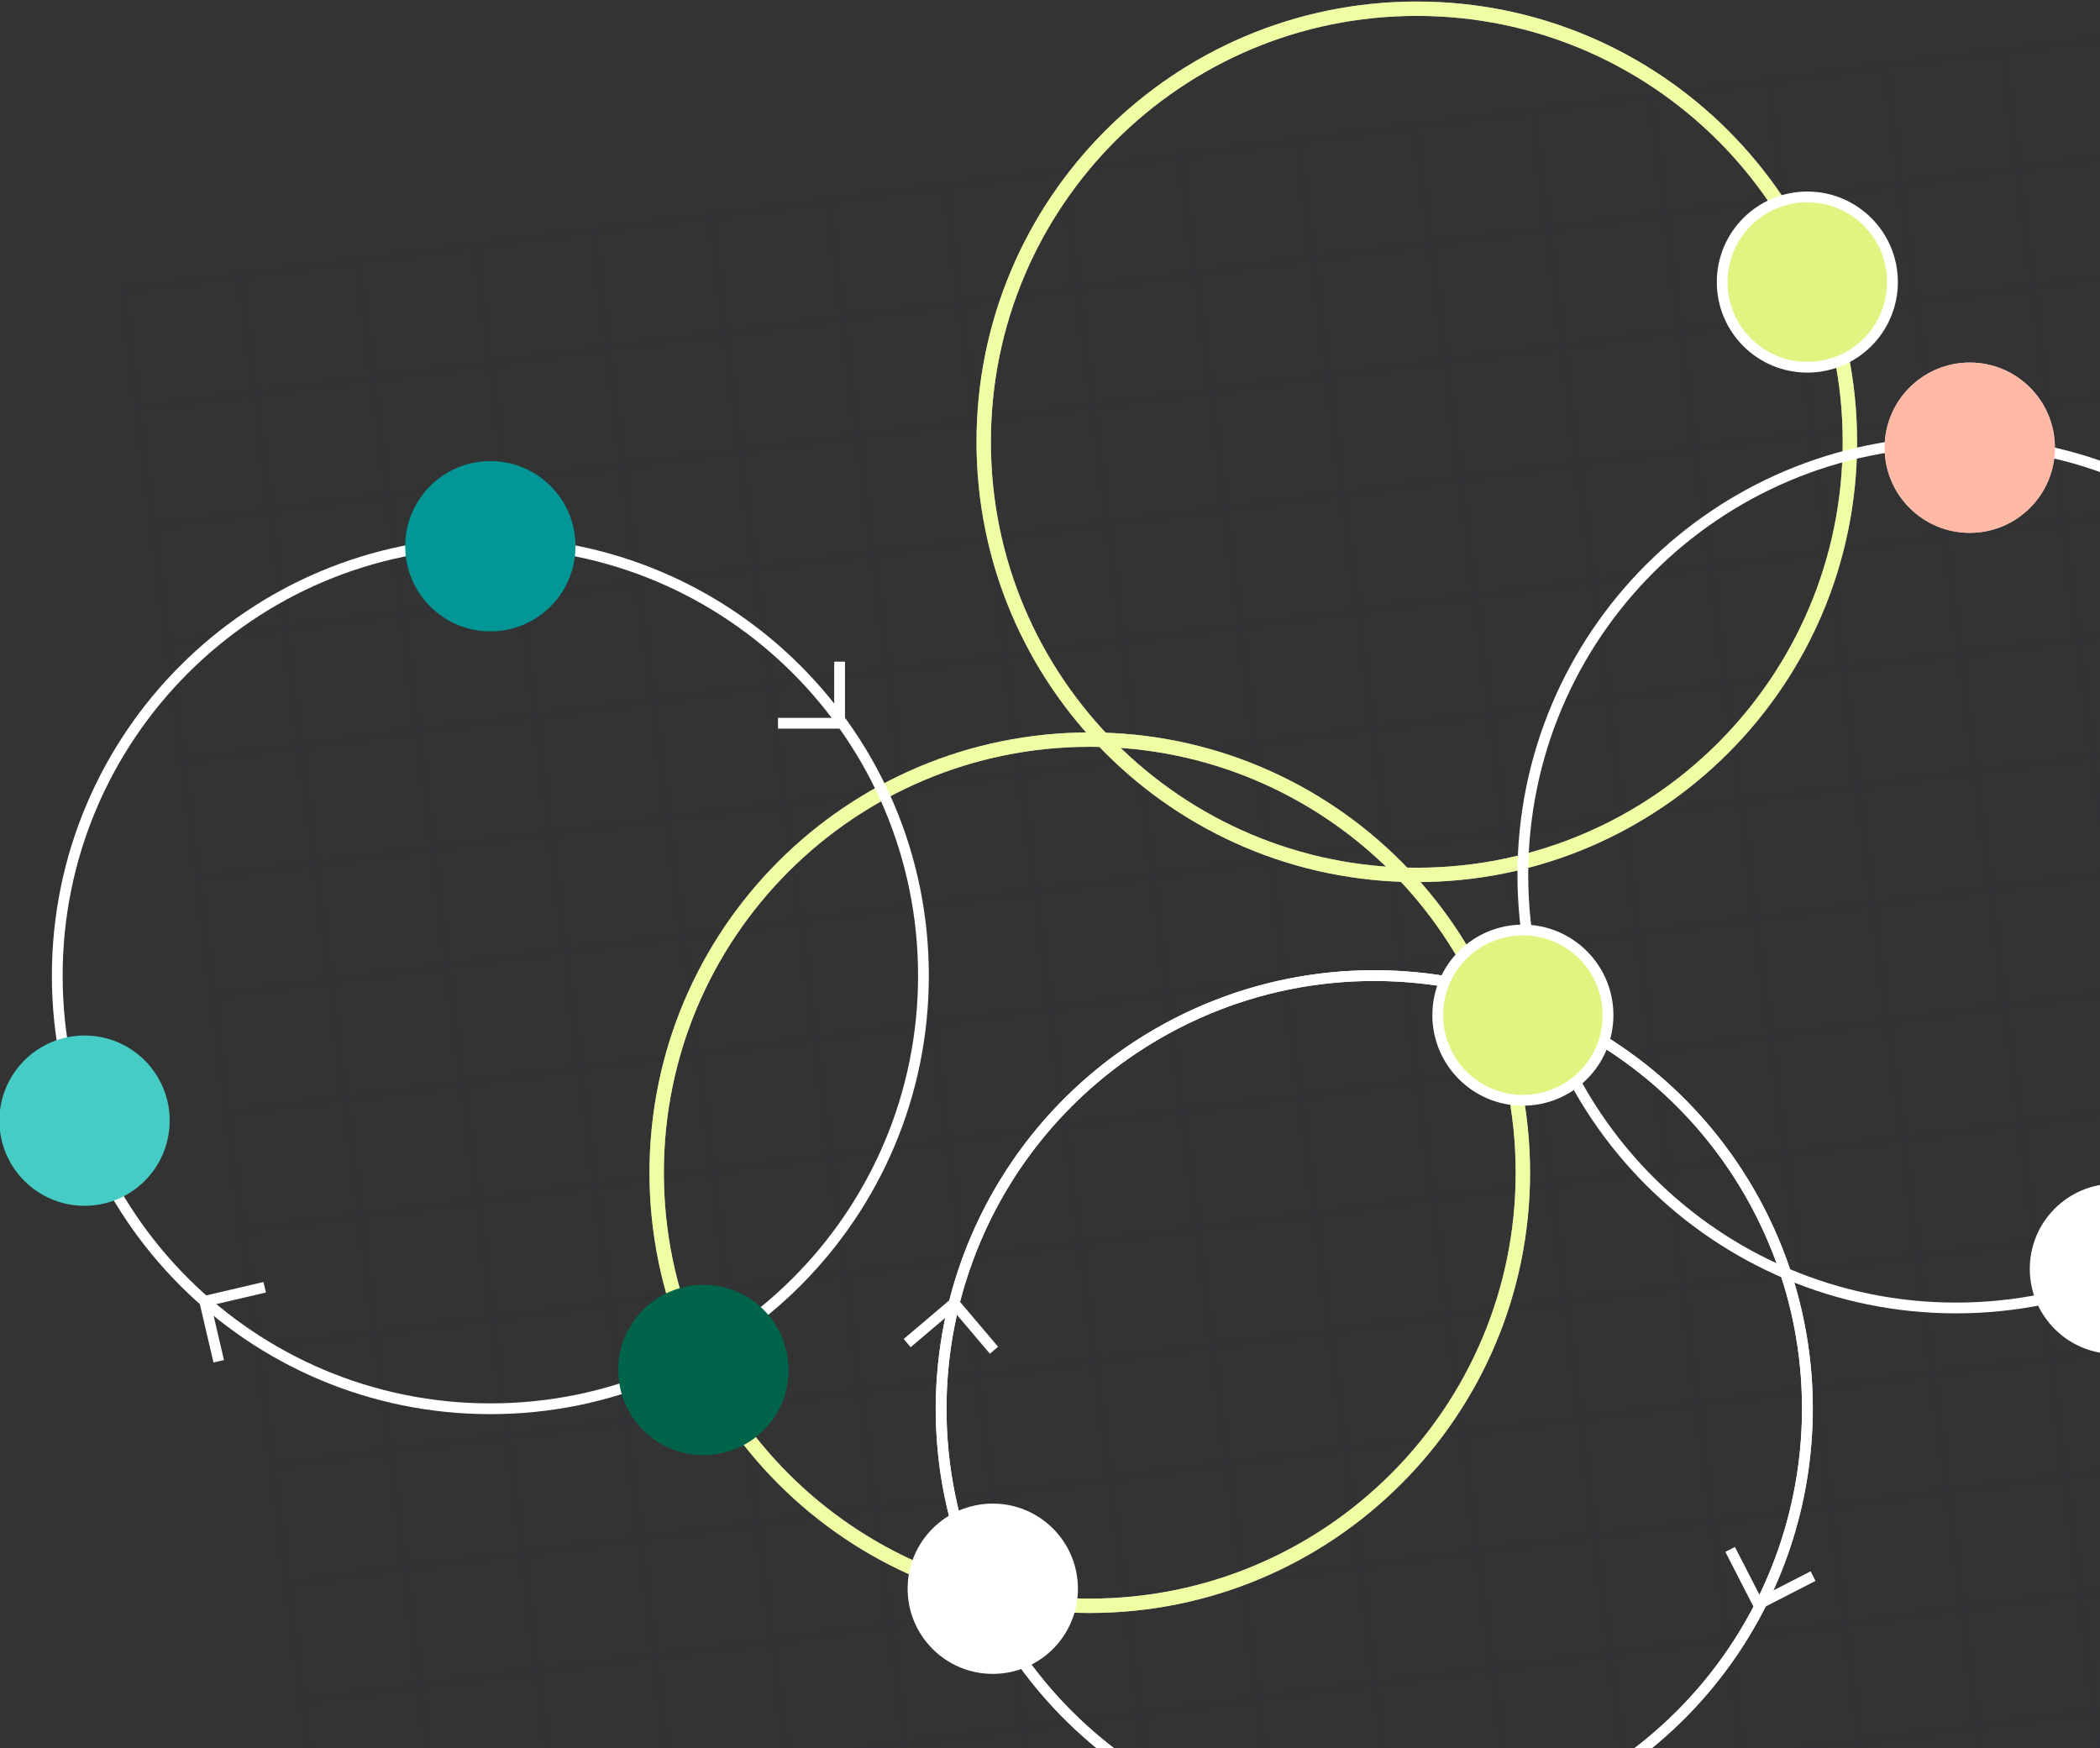 <svg width="585" height="487" viewBox="0 0 585 487" fill="none" xmlns="http://www.w3.org/2000/svg">
<rect x="0" y="0" width="585" height="487" fill="#333333" stroke="none"/>
<g clip-path="url(#clip0_2165_15824)">
<g opacity="0.1">
<path fill-rule="evenodd" clip-rule="evenodd" d="M34.65 80.44L159.84 1063.5L158.85 1063.63L33.65 80.56L34.64 80.43L34.65 80.44Z" fill="#132643"/>
<path fill-rule="evenodd" clip-rule="evenodd" d="M67.38 76.269L192.57 1059.33L191.58 1059.46L66.39 76.4L67.38 76.269Z" fill="#132643"/>
<path fill-rule="evenodd" clip-rule="evenodd" d="M100.12 72.1L225.31 1055.16L224.32 1055.29L99.12 72.23L100.11 72.1H100.12Z" fill="#132643"/>
<path fill-rule="evenodd" clip-rule="evenodd" d="M132.85 67.93L258.04 1050.99L257.05 1051.12L131.86 68.06L132.85 67.93Z" fill="#132643"/>
<path fill-rule="evenodd" clip-rule="evenodd" d="M165.59 63.76L290.78 1046.82L289.79 1046.95L164.6 63.89L165.59 63.76Z" fill="#132643"/>
<path fill-rule="evenodd" clip-rule="evenodd" d="M198.32 59.59L323.51 1042.65L322.52 1042.78L197.33 59.72L198.32 59.59Z" fill="#132643"/>
<path fill-rule="evenodd" clip-rule="evenodd" d="M231.06 55.42L356.25 1038.48L355.26 1038.61L230.07 55.55L231.06 55.42Z" fill="#132643"/>
<path fill-rule="evenodd" clip-rule="evenodd" d="M263.79 51.26L388.98 1034.32L387.99 1034.45L262.8 51.39L263.79 51.26Z" fill="#132643"/>
<path fill-rule="evenodd" clip-rule="evenodd" d="M296.53 47.09L421.72 1030.15L420.73 1030.28L295.54 47.21L296.53 47.08V47.09Z" fill="#132643"/>
<path fill-rule="evenodd" clip-rule="evenodd" d="M329.27 42.918L454.46 1025.98L453.47 1026.11L328.27 43.038L329.26 42.908L329.27 42.918Z" fill="#132643"/>
<path fill-rule="evenodd" clip-rule="evenodd" d="M362 38.75L487.19 1021.81L486.2 1021.94L361.01 38.88L362 38.75Z" fill="#132643"/>
<path fill-rule="evenodd" clip-rule="evenodd" d="M394.74 34.58L519.93 1017.64L518.94 1017.77L393.75 34.71L394.74 34.58Z" fill="#132643"/>
<path fill-rule="evenodd" clip-rule="evenodd" d="M427.47 30.408L552.66 1013.47L551.67 1013.6L426.48 30.538L427.47 30.408Z" fill="#132643"/>
<path fill-rule="evenodd" clip-rule="evenodd" d="M460.21 26.238L585.4 1009.3L584.41 1009.43L459.22 26.368L460.21 26.238Z" fill="#132643"/>
<path fill-rule="evenodd" clip-rule="evenodd" d="M492.94 22.068L618.13 1005.13L617.14 1005.26L491.95 22.198L492.94 22.068Z" fill="#132643"/>
<path fill-rule="evenodd" clip-rule="evenodd" d="M525.68 17.898L650.87 1000.96L649.88 1001.09L524.69 18.028L525.68 17.898Z" fill="#132643"/>
<path fill-rule="evenodd" clip-rule="evenodd" d="M558.42 13.739L683.61 996.799L682.62 996.929L557.42 13.858L558.41 13.729L558.42 13.739Z" fill="#132643"/>
<path fill-rule="evenodd" clip-rule="evenodd" d="M1016.84 -43.641L33.78 81.549L33.65 80.559L1016.71 -44.631L1016.84 -43.641Z" fill="#132643"/>
<path fill-rule="evenodd" clip-rule="evenodd" d="M1021.01 -10.901L37.95 114.289L37.82 113.299L1020.88 -11.891L1021.01 -10.901Z" fill="#132643"/>
<path fill-rule="evenodd" clip-rule="evenodd" d="M1025.18 21.83L42.12 147.02L41.99 146.03L1025.05 20.84L1025.18 21.83Z" fill="#132643"/>
<path fill-rule="evenodd" clip-rule="evenodd" d="M1029.35 54.57L46.29 179.76L46.16 178.77L1029.22 53.58L1029.35 54.57Z" fill="#132643"/>
<path fill-rule="evenodd" clip-rule="evenodd" d="M1033.52 87.308L50.46 212.498L50.33 211.508L1033.39 86.318L1033.52 87.308Z" fill="#132643"/>
<path fill-rule="evenodd" clip-rule="evenodd" d="M1037.68 120.039L54.62 245.229L54.49 244.239L1037.55 119.049L1037.68 120.039Z" fill="#132643"/>
<path fill-rule="evenodd" clip-rule="evenodd" d="M1041.85 152.779L58.79 277.969L58.66 276.979L1041.72 151.789L1041.85 152.779Z" fill="#132643"/>
<path fill-rule="evenodd" clip-rule="evenodd" d="M1046.02 185.51L62.96 310.7L62.83 309.71L1045.89 184.52L1046.02 185.51Z" fill="#132643"/>
<path fill-rule="evenodd" clip-rule="evenodd" d="M1050.19 218.25L67.13 343.44L67 342.45L1050.06 217.26L1050.19 218.25Z" fill="#132643"/>
<path fill-rule="evenodd" clip-rule="evenodd" d="M1054.36 250.978L71.3 376.168L71.17 375.178L1054.23 249.988L1054.36 250.978Z" fill="#132643"/>
<path fill-rule="evenodd" clip-rule="evenodd" d="M1058.53 283.719L75.47 408.909L75.34 407.919L1058.4 282.729L1058.53 283.719Z" fill="#132643"/>
<path fill-rule="evenodd" clip-rule="evenodd" d="M1062.7 316.449L79.64 441.639L79.51 440.649L1062.57 315.459L1062.7 316.449Z" fill="#132643"/>
<path fill-rule="evenodd" clip-rule="evenodd" d="M1066.87 349.189L83.81 474.379L83.68 473.389L1066.74 348.199L1066.87 349.189Z" fill="#132643"/>
<path fill-rule="evenodd" clip-rule="evenodd" d="M1071.04 381.929L87.98 507.119L87.85 506.129L1070.91 380.939L1071.04 381.929Z" fill="#132643"/>
<path fill-rule="evenodd" clip-rule="evenodd" d="M1075.2 414.66L92.14 539.85L92.01 538.86L1075.07 413.67L1075.2 414.66Z" fill="#132643"/>
<path fill-rule="evenodd" clip-rule="evenodd" d="M1079.37 447.398L96.31 572.588L96.18 571.598L1079.24 446.408L1079.37 447.398Z" fill="#132643"/>
<path fill-rule="evenodd" clip-rule="evenodd" d="M1083.54 480.129L100.48 605.319L100.35 604.329L1083.41 479.139L1083.54 480.129Z" fill="#132643"/>
</g>
<path d="M394.68 243.73C461.313 243.73 515.33 189.713 515.33 123.08C515.33 56.447 461.313 2.43 394.68 2.43C328.047 2.43 274.03 56.447 274.03 123.08C274.03 189.713 328.047 243.73 394.68 243.73Z" stroke="white" stroke-width="4" stroke-miterlimit="10"/>
<path d="M394.68 243.73C461.313 243.73 515.33 189.713 515.33 123.08C515.33 56.447 461.313 2.43 394.68 2.43C328.047 2.43 274.03 56.447 274.03 123.08C274.03 189.713 328.047 243.73 394.68 243.73Z" stroke="#E6FB65" stroke-opacity="0.6" stroke-width="4" stroke-miterlimit="10"/>
<path d="M382.83 513.089C449.463 513.089 503.48 459.072 503.48 392.439C503.48 325.806 449.463 271.789 382.83 271.789C316.197 271.789 262.18 325.806 262.18 392.439C262.18 459.072 316.197 513.089 382.83 513.089Z" stroke="white" stroke-width="3" stroke-miterlimit="10"/>
<path d="M303.58 447.339C370.213 447.339 424.23 393.322 424.23 326.689C424.23 260.056 370.213 206.039 303.58 206.039C236.947 206.039 182.93 260.056 182.93 326.689C182.93 393.322 236.947 447.339 303.58 447.339Z" stroke="white" stroke-width="4" stroke-miterlimit="10"/>
<path d="M303.58 447.339C370.213 447.339 424.23 393.322 424.23 326.689C424.23 260.056 370.213 206.039 303.58 206.039C236.947 206.039 182.93 260.056 182.93 326.689C182.93 393.322 236.947 447.339 303.58 447.339Z" stroke="#E6FB65" stroke-opacity="0.6" stroke-width="4" stroke-miterlimit="10"/>
<path d="M481.968 431.634L489.802 446.901L505.069 439.067" stroke="white" stroke-width="3" stroke-miterlimit="10"/>
<path d="M276.897 376.144L265.799 363.058L252.712 374.156" stroke="white" stroke-width="3" stroke-miterlimit="10"/>
<path d="M437.911 499.782C497.195 469.362 520.593 396.642 490.173 337.358C459.753 278.074 387.033 254.676 327.749 285.096C268.465 315.516 245.067 388.236 275.487 447.52C305.907 506.804 378.627 530.202 437.911 499.782Z" stroke="white" stroke-width="3" stroke-miterlimit="10"/>
<path d="M544.87 364.37C611.503 364.37 665.52 310.353 665.52 243.72C665.52 177.087 611.503 123.07 544.87 123.07C478.237 123.07 424.22 177.087 424.22 243.72C424.22 310.353 478.237 364.37 544.87 364.37Z" stroke="white" stroke-width="3" stroke-miterlimit="10"/>
<path d="M548.72 148.44C561.82 148.44 572.44 137.82 572.44 124.72C572.44 111.62 561.82 101 548.72 101C535.62 101 525 111.62 525 124.72C525 137.82 535.62 148.44 548.72 148.44Z" fill="white"/>
<path d="M548.72 148.44C561.82 148.44 572.44 137.82 572.44 124.72C572.44 111.62 561.82 101 548.72 101C535.62 101 525 111.62 525 124.72C525 137.82 535.62 148.44 548.72 148.44Z" fill="#FFA88D" fill-opacity="0.8"/>
<path d="M424.23 306.52C437.33 306.52 447.95 295.9 447.95 282.8C447.95 269.7 437.33 259.08 424.23 259.08C411.13 259.08 400.51 269.7 400.51 282.8C400.51 295.9 411.13 306.52 424.23 306.52Z" fill="#E2F381" stroke="white" stroke-width="3" stroke-miterlimit="10"/>
<path d="M589.16 377.19C602.26 377.19 612.88 366.57 612.88 353.47C612.88 340.37 602.26 329.75 589.16 329.75C576.06 329.75 565.44 340.37 565.44 353.47C565.44 366.57 576.06 377.19 589.16 377.19Z" fill="white"/>
<path d="M276.56 466.309C289.66 466.309 300.28 455.689 300.28 442.589C300.28 429.489 289.66 418.869 276.56 418.869C263.46 418.869 252.84 429.489 252.84 442.589C252.84 455.689 263.46 466.309 276.56 466.309Z" fill="white"/>
<path d="M503.47 102.299C516.57 102.299 527.19 91.68 527.19 78.579C527.19 65.479 516.57 54.859 503.47 54.859C490.37 54.859 479.75 65.479 479.75 78.579C479.75 91.68 490.37 102.299 503.47 102.299Z" fill="#E2F381" stroke="white" stroke-width="3" stroke-miterlimit="10"/>
<path d="M136.6 392.45C203.233 392.45 257.25 338.434 257.25 271.8C257.25 205.167 203.233 151.15 136.6 151.15C69.967 151.15 15.95 205.167 15.95 271.8C15.95 338.434 69.967 392.45 136.6 392.45Z" stroke="white" stroke-width="3" stroke-miterlimit="10"/>
<path d="M216.73 201.48H233.89V184.32" stroke="white" stroke-width="3" stroke-miterlimit="10"/>
<path d="M73.74 358.6L57.03 362.51L60.93 379.22" stroke="white" stroke-width="3" stroke-miterlimit="10"/>
<path d="M136.6 175.889C149.7 175.889 160.32 165.269 160.32 152.169C160.32 139.069 149.7 128.449 136.6 128.449C123.5 128.449 112.88 139.069 112.88 152.169C112.88 165.269 123.5 175.889 136.6 175.889Z" fill="#029696"/>
<path d="M23.55 335.909C36.65 335.909 47.27 325.289 47.27 312.189C47.27 299.089 36.65 288.469 23.55 288.469C10.45 288.469 -0.17 299.089 -0.17 312.189C-0.17 325.289 10.45 335.909 23.55 335.909Z" fill="#44CCC5"/>
<path d="M195.95 405.37C209.05 405.37 219.67 394.75 219.67 381.65C219.67 368.549 209.05 357.93 195.95 357.93C182.85 357.93 172.23 368.549 172.23 381.65C172.23 394.75 182.85 405.37 195.95 405.37Z" fill="#00644A"/>
</g>
<defs>
<clipPath id="clip0_2165_15824">
<rect width="585" height="487" fill="white"/>
</clipPath>
</defs>
</svg>
